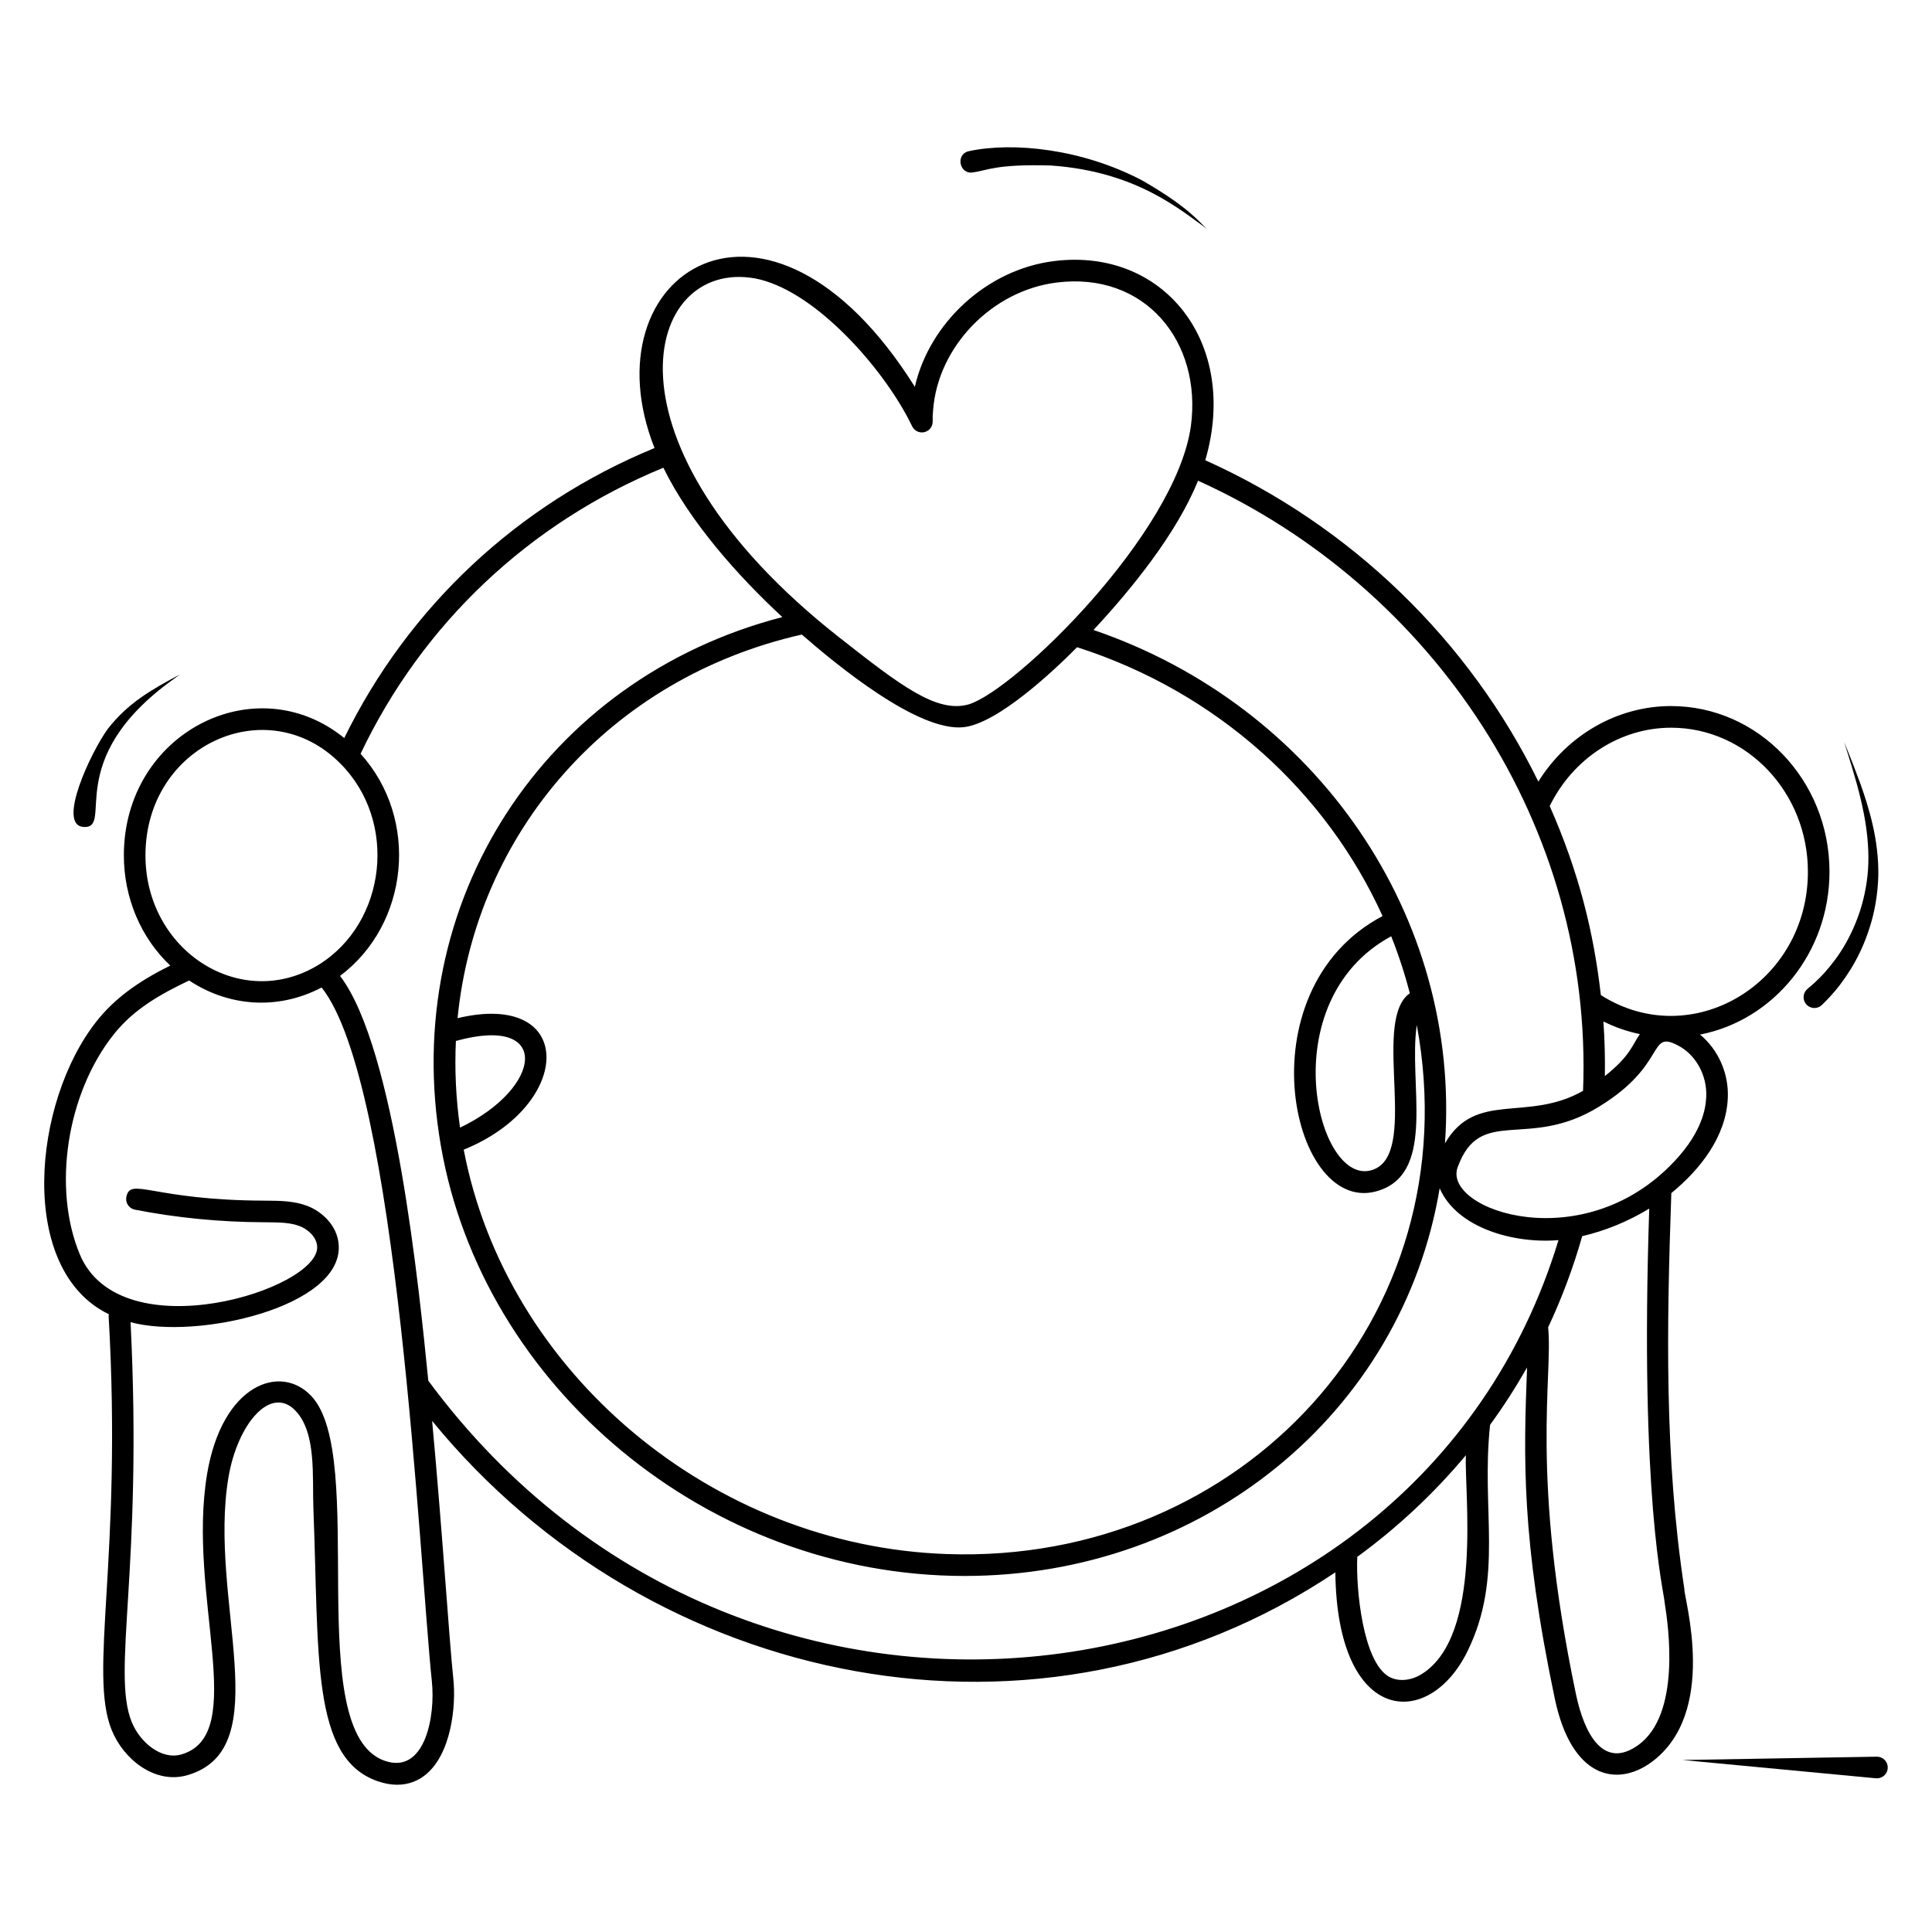 <?xml version="1.0" encoding="UTF-8"?>
<!-- Uploaded to: ICON Repo, www.svgrepo.com, Generator: ICON Repo Mixer Tools -->
<svg fill="#000000" width="800px" height="800px" version="1.1" viewBox="144 144 512 512" xmlns="http://www.w3.org/2000/svg">
 <g>
  <path d="m586.86 331.11c-14.254 0-27.52 7.703-35.184 20.023-18.25-37.242-49.418-67.703-88.262-85.168 9.082-31.102-11.008-56.43-40.113-52.773-17.77 2.215-32.977 16.367-36.859 33.316-39.035-62.199-87.219-29.992-68.988 16.227-36.156 14.883-65.145 41.992-82.223 76.852-23.527-19.102-58.406-1.383-58.406 31.105 0 11.277 4.535 21.883 12.309 29.199-8.727 4.281-14.934 8.949-19.469 14.668-17.125 21.535-21.133 66 3.191 77.723-0.02 0.16-0.078 0.309-0.066 0.477 3.688 64.449-5.418 94.328 0.812 109.73 3.168 7.828 11.547 14.441 20.098 11.941 24.133-7.031 5.41-46.418 10.836-78.875 2.394-14.238 11.23-24.586 17.777-17.695 5.609 5.875 4.414 17.551 4.742 25.965 1.52 38.977-0.633 66.059 16.992 72.203 1.934 0.676 3.672 0.949 5.219 0.949 3.32 0 5.769-1.266 7.41-2.566 6.906-5.484 8.242-18.285 7.457-25.543-1.137-10.816-2.836-38.242-5.613-68.312 58.074 71.043 161.26 92.414 239.36 40.133 0.449 40.484 24.746 41.883 35.012 20.926 9.684-19.688 3.555-37.41 6-60.031 3.559-4.875 6.816-9.957 9.797-15.18-0.918 23.848-1.578 45.18 7.344 87.746 4.461 21.125 16.363 23.469 25.473 16.957 18.059-13.098 8.703-43.613 8.859-46.07-5.293-34.82-4.68-69.477-3.445-104.85 7.793-6.383 14.543-15.09 14.965-25.199 0.305-6.559-2.578-12.863-7.348-16.812 19.488-3.793 34.297-21.684 34.297-43.156 0.008-24.211-18.824-43.902-41.977-43.902zm-23.332 101.97c-14.812 8.457-28.414-0.211-36.594 13.918 4.242-59.938-33.93-115.83-93.148-136.05 10.133-10.871 22.156-25.73 27.699-39.562 62.422 28.258 104.82 91.668 102.04 161.69zm5.387-18.383c3.082 1.535 6.328 2.656 9.672 3.356-1.988 2.773-2.461 5.703-9.281 11.125 0.074-4.82-0.043-9.648-0.391-14.48zm-303 28.137c-1.105-7.773-1.453-15.453-1.098-22.969 25.473-7.074 22.988 12.523 1.098 22.969zm-0.656-29.012c4.867-49.086 40.055-90.051 91.227-101.66 9.16 7.981 30.859 25.891 42.918 24.547 8.98-1 23.738-14.82 30.035-21.191 37.238 11.926 66.078 38.449 80.953 71.25-37.652 19.867-23.988 80.785-0.734 72.664 14.961-5.094 7.562-28.539 9.805-43.797 14.348 77.574-46.25 142.91-124.48 140.21-62.172-2.125-116.83-48.043-128.09-107.17 29.23-11.867 29.785-42.312-1.625-34.852zm242.53 40.191c-14.742 5.106-26.938-44.672 4.891-61.891 1.965 4.926 3.613 9.977 4.941 15.129-0.227 0.152-0.453 0.297-0.66 0.488-9.098 8.332 3.098 42.086-9.172 46.273zm-163.71-236.23c14.902 2.797 32.148 21.691 40.066 36.125 0.477 0.836 0.902 1.695 1.32 2.539l0.285 0.566c0.605 1.203 1.961 1.828 3.269 1.496 1.305-0.332 2.199-1.531 2.152-2.879-0.035-0.938 0-1.867 0.109-2.894 1.23-16.852 15.605-31.723 32.73-33.855 23.516-2.957 38.582 15.742 35.586 38.066-4.031 28.582-46.527 69.902-58.832 73.707-8.496 2.453-18.164-5.016-34.301-17.688-65.383-51.336-51.781-100.45-22.387-95.184zm-109.96 128.49c15.465 15.371 12.285 42.289-5.66 53.391-20.602 12.621-45.91-3.707-45.91-28.969 0.004-29.301 32.301-43.805 51.57-24.422zm11.816 264.35c-22.156-7.731-4.195-80.703-19.48-96.711-8.18-8.617-23.578-3.066-27.57 20.699-5.387 32.238 11.242 69.066-6.793 74.328-5.363 1.562-11.023-3.246-13.188-8.594-5.391-13.328 2.988-40.164-0.305-105.95 17.609 4.769 56.16-4.059 55.164-20.375-0.27-5.109-4.352-8.914-8.289-10.426-3.508-1.344-7.258-1.375-10.562-1.402l-0.832-0.008c-29.824-0.098-35.531-6.394-36.598-0.969-0.301 1.551 0.711 3.051 2.262 3.359 11.141 2.176 22.688 3.297 34.297 3.336l0.824 0.008c3.094 0.027 6.019 0.047 8.562 1.02 2.133 0.816 4.484 2.852 4.621 5.406 0.691 11.348-52.086 27.902-62.898 2.082-7.32-17.59-3.457-42.652 8.988-58.301 5.34-6.731 12.426-10.676 19.992-14.289 9.891 6.586 22.914 8.223 35.105 1.867 20.234 25.41 25.891 152.23 29.203 183.77 1.02 9.391-1.852 24.875-12.504 21.148zm11.57-100.71c-2.387-23.949-8.805-88.316-23.391-107.28 18.305-13.75 21.109-41.547 5.445-58.875 16.371-34.457 44.738-61.238 80.246-75.805 7.027 14.395 19.902 28.836 31.531 39.582-62.988 16.281-101.68 75.523-90.508 140.05 10.988 63.746 70.586 114.06 138.82 114.06 63.223 0 115.94-43.102 125.88-102.73 4.676 10.664 19.887 14.719 31.492 13.73-38.285 125.98-213.55 153.64-299.51 37.258zm263.34 77.684c-2.875 1.844-6.328 2.129-8.773 0.738-6.906-4.008-8.77-23.273-8.379-31.75 10.758-7.848 20.383-16.891 28.789-26.934-0.496 9.711 4.621 47.719-11.637 57.945zm57.32 18.859c-9.086 6.519-14.227-2.594-16.523-13.488-12.215-58.309-6.047-84.227-7.371-97.211 3.656-7.769 6.68-15.887 9.031-24.16 6.129-1.43 12.223-3.922 17.766-7.312-2.555 76.848 3.844 101.14 4.09 104.44 1.031 6.5 4.293 29.559-6.992 37.734zm18.004-171.73c-0.129 0.383 0.363 7.141-7.379 15.871-24.34 27.566-62.918 14.062-58.453 2.621 6.043-16.398 18.621-4.258 37.516-15.996 18.008-11.051 12.863-20.305 20.723-16.219 4.816 2.434 7.867 7.949 7.594 13.723zm-27.926-27.02c-1.883-16.52-5.746-32.391-13.551-50.098 6.176-12.625 18.641-20.758 32.164-20.758 19.992 0 36.258 17.125 36.258 38.168 0 29.629-30.82 48-54.871 32.688z"/>
  <path d="m635.78 388.52c-1.535 3.816-3.473 7.133-5.406 9.742-1.914 2.598-3.805 4.625-5.117 5.809-0.605 0.617-1.301 1.152-1.676 1.496-0.406 0.352-0.621 0.535-0.621 0.535-0.055 0.047-0.113 0.102-0.164 0.152-1.113 1.125-1.105 2.938 0.02 4.051s2.938 1.105 4.051-0.02c0 0 0.199-0.203 0.578-0.582 0.387-0.41 0.91-0.867 1.656-1.727 1.531-1.625 3.371-3.953 5.293-7.027 1.91-3.059 3.738-6.856 5.074-11.109 1.375-4.238 2.168-8.953 2.301-13.66 0.102-4.719-0.523-9.375-1.492-13.598-0.965-4.231-2.234-8.055-3.402-11.289-2.375-6.449-4.18-10.645-4.18-10.645s1.477 4.336 3.328 10.914c1.816 6.547 3.816 15.586 2.891 24.441-0.477 4.402-1.559 8.715-3.133 12.516z"/>
  <path d="m641.36 609.54-51.461 0.879 51.238 4.844c0.105 0.012 0.211 0.016 0.32 0.012 1.582-0.027 2.844-1.332 2.816-2.914-0.023-1.586-1.328-2.844-2.914-2.82z"/>
  <path d="m166.16 363.15c8.289 0.496-6.141-17.762 23.902-39.227 1.047-0.77 1.645-1.207 1.645-1.207-7.641 4.109-13.633 7.457-19.094 14.379-4.492 6.144-13.664 25.625-6.453 26.055z"/>
  <path d="m401.98 189.66c3.445-0.422 5.902-2.242 20.52-1.801 22.875 1.594 34.512 11.98 41.398 16.812-2.231-1.863-4.547-5.547-17.125-12.809-15.945-8.418-34.266-10.316-45.996-7.805-3.703 0.797-2.504 6.398 1.203 5.602z"/>
 </g>
</svg>